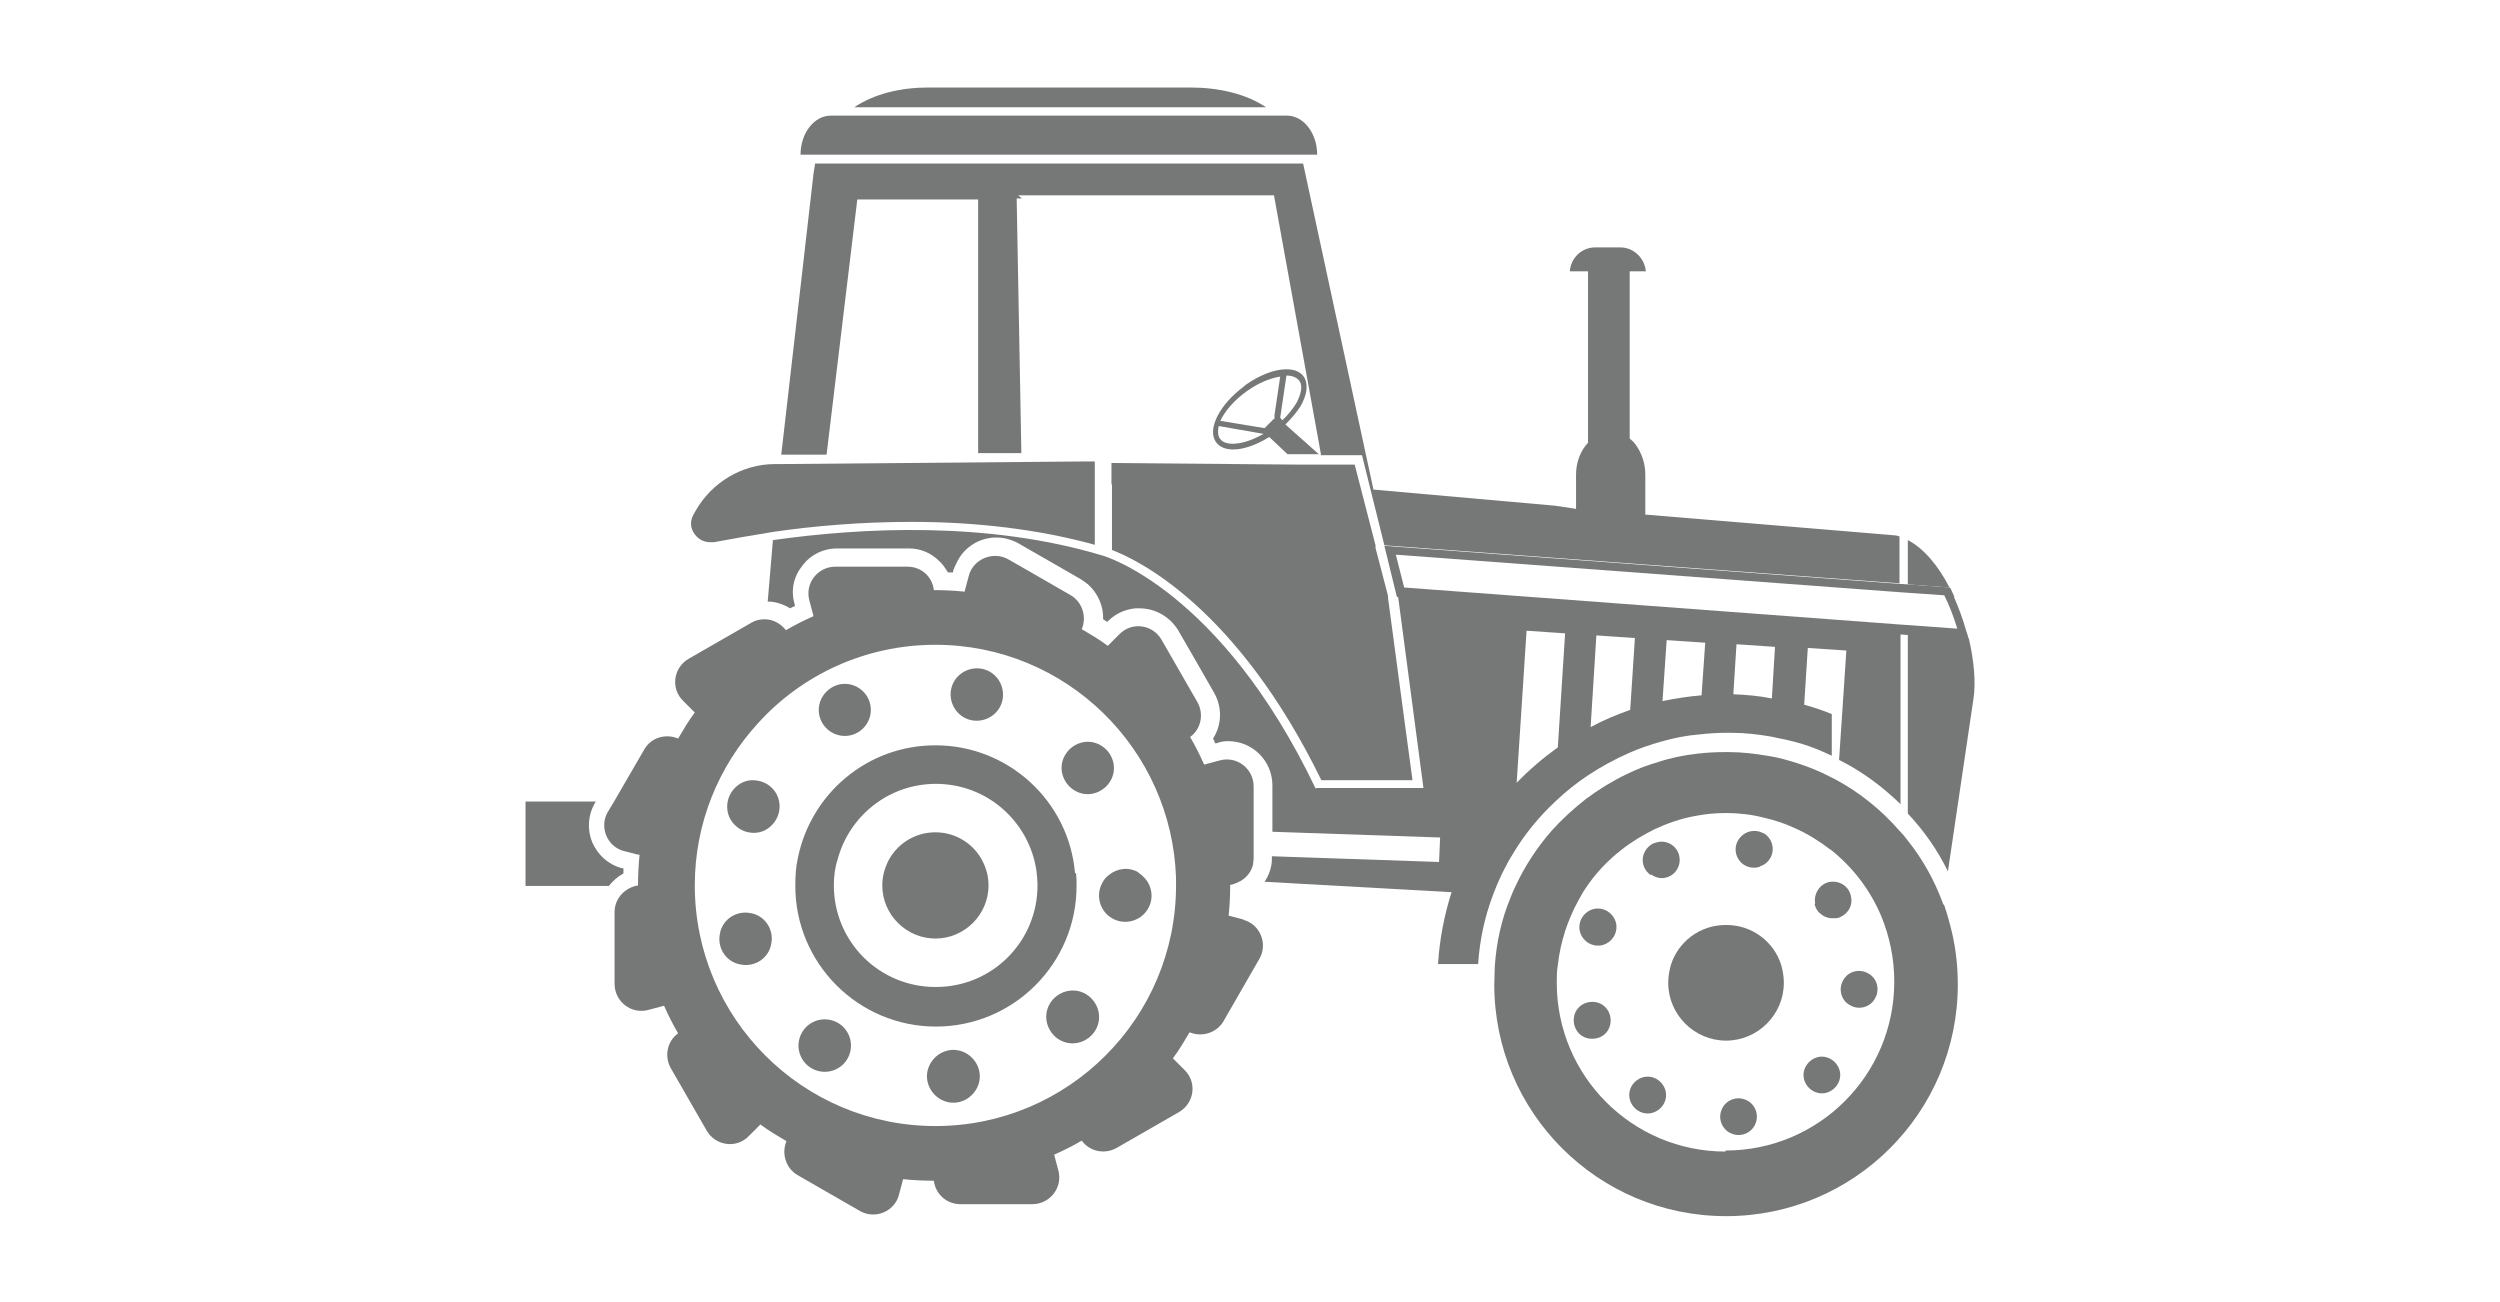 <?xml version="1.0" encoding="UTF-8"?>
<svg id="Capa_2" data-name="Capa 2" xmlns="http://www.w3.org/2000/svg" viewBox="0 0 48 25">
  <defs>
    <style>
      .cls-1 {
        fill: #767777;
      }

      .cls-1, .cls-2 {
        stroke-width: 0px;
      }

      .cls-2 {
        fill: none;
      }
    </style>
  </defs>
  <g id="Capa_1-2" data-name="Capa 1">
    <g>
      <g id="_5" data-name="5">
        <path class="cls-1" d="M11.97,16.67h-.03c-.26-.07-.46-.25-.57-.5-.1-.25-.08-.52.05-.75l.02-.03h-1.35s0,1.62,0,1.62h1.6c.08-.1.17-.18.28-.24,0-.03,0-.06,0-.1Z"/>
        <path class="cls-1" d="M36.47,10.3s-.05-.02-.08-.02l-4.8-.4v-.77c0-.23-.08-.43-.19-.58-.03-.04-.07-.08-.11-.11v-3.21h.31c-.02-.25-.23-.46-.49-.46h-.48c-.26,0-.47.2-.49.46h.35v3.29c-.14.15-.23.37-.23.61v.66l-.4-.06-3.49-.31-1.35-6.26h-9.37c-.01.06-.02.13-.03.19l-.62,5.4h.87s.59-4.9.59-4.9h2.32v4.87s.83,0,.83,0l-.09-4.89h.1s-.07-.06-.07-.06h4.91s.9,4.96.9,4.96v.03s.79,0,.79,0l.43,1.73,9.89.73v-.9Z"/>
        <path class="cls-1" d="M25.26,15.14c-1.83-3.83-4.08-4.47-4.08-4.47h0c-2.22-.67-4.64-.54-6.34-.3,0,0,0,0,0,0l-.1,1.18c.15,0,.3.05.43.13.03-.02.06-.03.09-.04v-.03c-.08-.26-.03-.53.14-.74,0,0,.01-.02.02-.03.16-.2.4-.31.65-.31h1.38c.23,0,.43.09.58.24.07.06.12.14.17.22.03,0,.06,0,.1,0v-.03c.02-.06.05-.12.08-.18.14-.28.43-.46.75-.46.15,0,.29.04.42.11l1.2.69s.09.06.14.1c.19.17.3.42.29.67.03.02.05.03.08.05l.02-.02c.14-.14.32-.22.52-.24.03,0,.05,0,.08,0,.3,0,.58.16.74.42l.3.52.39.68c.16.28.15.62-.02.88.02.03.03.06.04.09h.03c.07-.03.15-.04.22-.04.47,0,.85.38.85.85v.89s3.22.11,3.22.11l-.02.47-3.21-.11v.02c0,.05,0,.1-.01.15-.02.12-.07.23-.13.32l3.59.2c-.14.44-.23.9-.26,1.38h.77c.03-.47.13-.92.29-1.34.1-.27.23-.54.38-.78.22-.37.5-.71.81-1,.2-.19.41-.36.64-.51.24-.16.5-.3.77-.42.2-.09.41-.16.62-.22.24-.07.49-.12.75-.14.17-.02.34-.03.51-.03.03,0,.06,0,.1,0,.25,0,.5.03.74.07.2.04.4.08.6.14.2.06.39.14.58.23v-.8c-.17-.07-.35-.13-.53-.18l.07-1.09.74.05-.14,2.1c.44.22.83.51,1.18.85v-3.29s-9.65-.72-9.65-.72l.49,3.7h-2.05ZM33.34,12.37l.74.05-.06.99c-.25-.05-.49-.07-.74-.08l.06-.95ZM32,12.29l.74.05-.07,1.01c-.25.02-.5.06-.75.11l.08-1.17ZM30.65,12.2l.74.05-.09,1.38c-.26.09-.52.2-.76.33l.11-1.76ZM29.31,12.11l.74.05-.14,2.19c-.28.2-.55.43-.79.68l.19-2.92Z"/>
        <path class="cls-1" d="M22.85,1.68h-5.02c-.54,0-1.04.12-1.43.38h7.91c-.39-.26-.91-.38-1.46-.38Z"/>
        <path class="cls-1" d="M36.63,10.37v.85s.8.06.8.06c-.21-.41-.49-.75-.8-.91Z"/>
        <path class="cls-1" d="M37.8,12.26l-1.17-.09v3.45c.31.33.57.7.77,1.11l.49-3.31c.05-.32.01-.74-.09-1.17Z"/>
        <path class="cls-1" d="M24.98,2.97h.31c0-.41-.26-.75-.58-.75h-.18s-8.35,0-8.35,0h-.23c-.32,0-.58.34-.58.75h.33s9.28,0,9.28,0Z"/>
        <path class="cls-1" d="M24.97,7.8c.12-.21.15-.4.08-.54-.06-.11-.18-.17-.35-.17-.23,0-.51.11-.77.29-.02.02-.04.03-.06.05-.44.33-.68.78-.54,1.03.06.11.18.17.35.17h0c.2,0,.45-.09.69-.24l.35.33h.6s-.64-.57-.64-.57c0,0,0,0,.01-.01.11-.11.21-.23.28-.34ZM24.69,7.21c.13,0,.22.04.27.12.05.09.02.24-.07.41-.07.11-.16.23-.27.33l-.04-.05.12-.81s0,0,0,0ZM23.67,8.52h0c-.13,0-.22-.04-.26-.12-.03-.06-.03-.13-.01-.22l.86.15c-.21.12-.42.19-.59.19ZM24.46,8.04l-.18.18-.85-.14c.09-.19.27-.4.51-.57.01,0,.02-.02.03-.02.2-.14.42-.23.61-.26l-.11.74v.08Z"/>
        <path class="cls-1" d="M23.89,17.66l-.3-.08c.02-.19.03-.39.03-.59h0c.07-.01.13-.04.19-.07.13-.07.22-.19.25-.33,0-.04.01-.07.01-.11v-1.38c0-.34-.32-.59-.65-.5l-.3.08c-.08-.18-.17-.36-.27-.53.21-.15.27-.44.14-.67l-.69-1.2c-.17-.29-.57-.35-.81-.1l-.22.22c-.16-.12-.33-.22-.5-.32.1-.24.01-.52-.21-.65l-.78-.45-.42-.24c-.21-.12-.47-.07-.63.09-.06.06-.11.14-.13.23l-.08.3c-.19-.02-.39-.03-.59-.03,0,0,0,0,0,0-.03-.26-.24-.45-.51-.45h-1.38c-.34,0-.59.32-.5.65l.08.3c-.18.08-.36.17-.53.27-.1-.13-.25-.21-.41-.21-.09,0-.18.02-.26.07l-1.2.69c-.29.17-.35.57-.1.81l.22.22c-.12.16-.22.33-.32.5-.24-.1-.52-.02-.65.21l-.58,1-.12.2c-.17.29-.01.67.31.75l.27.07h.03c-.02.2-.03.4-.03.59h0c-.25.04-.45.25-.45.51v1.38c0,.34.32.59.65.5l.3-.08c.08.18.17.36.27.53-.21.15-.27.44-.14.67l.69,1.2c.17.29.57.35.81.1l.22-.22c.16.12.33.22.5.32-.1.24-.01.52.21.65l1.2.69c.29.17.67.01.75-.31l.08-.3c.19.02.39.03.59.03,0,0,0,0,0,0,.03.25.24.45.51.45h1.38c.34,0,.59-.32.5-.65l-.08-.3c.18-.08.36-.17.53-.27.15.21.44.27.67.14l1.2-.69c.29-.17.35-.57.1-.81l-.22-.22c.12-.16.22-.33.32-.5.24.1.52.01.65-.21l.69-1.2c.17-.29.01-.67-.31-.75ZM17.96,21.62c-2.55,0-4.62-2.07-4.62-4.62,0-1.2.46-2.29,1.21-3.11.84-.93,2.06-1.51,3.41-1.51,2.51,0,4.54,2,4.62,4.48,0,.05,0,.09,0,.14,0,2.55-2.07,4.62-4.62,4.62Z"/>
        <path class="cls-1" d="M20.64,16.76c-.12-1.38-1.28-2.45-2.68-2.45-1.31,0-2.39.93-2.64,2.16-.04.17-.05.35-.05.54,0,1.49,1.21,2.7,2.7,2.7s2.7-1.21,2.7-2.7c0-.08,0-.16-.01-.24ZM17.96,18.95c-1.08,0-1.95-.87-1.95-1.95,0-.17.02-.34.07-.49.22-.84.98-1.46,1.89-1.46.98,0,1.79.72,1.93,1.67.01.09.02.19.02.28,0,1.08-.87,1.95-1.95,1.95Z"/>
        <path class="cls-1" d="M16.22,14.13c.28,0,.5-.23.5-.5,0-.28-.23-.5-.5-.5s-.5.23-.5.5c0,.28.23.5.5.5Z"/>
        <path class="cls-1" d="M14.45,14.98c-.11,0-.22.04-.31.12-.21.18-.24.5-.06.71.08.09.18.15.29.17.14.03.3,0,.42-.11.21-.18.24-.5.06-.71-.1-.12-.25-.18-.4-.18Z"/>
        <path class="cls-1" d="M14.4,17.53c-.27-.05-.54.13-.58.41-.05.27.13.54.41.58.27.05.54-.13.58-.41.05-.27-.13-.54-.41-.58Z"/>
        <path class="cls-1" d="M15.58,19.64c-.24.14-.32.45-.18.69.14.24.45.32.69.18.24-.14.32-.45.18-.69-.14-.24-.45-.32-.69-.18Z"/>
        <path class="cls-1" d="M18.48,20.19c-.26-.1-.55.04-.65.3-.1.26.04.55.3.65.26.1.55-.04.65-.3.1-.26-.04-.55-.3-.65Z"/>
        <path class="cls-1" d="M20.42,19.05c-.26.1-.4.38-.3.65.1.26.38.4.65.3.26-.1.4-.38.3-.65-.1-.26-.38-.4-.65-.3Z"/>
        <path class="cls-1" d="M21.86,16.75c-.19-.11-.41-.08-.57.05-.05.04-.09.08-.12.14-.14.24-.06.55.18.69.24.14.55.06.69-.18.12-.2.08-.45-.08-.61-.03-.03-.06-.06-.1-.08Z"/>
        <path class="cls-1" d="M20.97,15.24c.27-.05.46-.31.41-.58-.05-.27-.31-.46-.58-.41-.27.05-.46.31-.41.58.05.27.31.46.58.41Z"/>
        <path class="cls-1" d="M19.14,13.66c.18-.21.15-.53-.06-.71-.21-.18-.53-.15-.71.06-.18.21-.15.53.06.71.21.18.53.15.71-.06Z"/>
        <path class="cls-1" d="M17.96,15.98c-.41,0-.76.24-.92.58-.06.13-.1.28-.1.44,0,.56.46,1.02,1.02,1.02s1.02-.46,1.02-1.02c0-.12-.02-.23-.06-.34-.14-.4-.52-.68-.96-.68Z"/>
        <path class="cls-1" d="M13.63,10.41s.05,0,.08,0c.32-.06.71-.13,1.15-.2,0,0,0,0,0,0,.76-.11,1.67-.19,2.64-.19,1.28,0,2.47.15,3.52.44v-1.17s0-.43,0-.43c-.07,0-.14,0-.21,0l-5.83.05h-.1c-.63,0-1.21.35-1.52.89l-.04.07c-.07.12-.07.25,0,.36.07.11.18.18.31.18Z"/>
        <path class="cls-1" d="M21.35,9.29v1.27c.5.19,2.4,1.1,4.02,4.42h1.75s-.17-1.26-.17-1.26l-.3-2.24v-.04s-.24-.92-.24-.92v-.05s-.4-1.55-.4-1.55h-.79s-.34,0-.34,0l-3.54-.03v.42Z"/>
        <path class="cls-1" d="M37.31,17.36c-.16-.44-.39-.86-.68-1.22-.05-.07-.11-.14-.17-.2-.34-.39-.75-.72-1.21-.97-.04-.02-.08-.04-.12-.06-.19-.1-.39-.18-.6-.25-.19-.06-.39-.12-.6-.15-.24-.04-.49-.07-.74-.07-.03,0-.05,0-.07,0-.18,0-.36.01-.53.03-.26.03-.51.08-.75.16-.21.06-.42.14-.62.24-.27.13-.53.29-.77.47-.23.18-.45.38-.65.6-.28.32-.52.68-.7,1.07-.04.08-.07.15-.1.23-.17.41-.27.85-.3,1.32,0,.11-.01.22-.01.34,0,2.46,1.99,4.45,4.45,4.45,2.46,0,4.45-1.99,4.45-4.45,0-.4-.05-.78-.15-1.15-.03-.12-.07-.25-.11-.37ZM33.13,22.11c-1.79,0-3.24-1.45-3.24-3.24,0-.11,0-.23.02-.34.05-.45.19-.87.4-1.25.04-.07.08-.15.13-.22.19-.29.43-.54.7-.75.19-.15.41-.28.63-.39.24-.11.49-.2.76-.25.2-.04.4-.06.61-.06,0,0,0,0,0,0,.25,0,.5.03.73.09.21.05.4.11.59.2.25.11.47.25.68.41.01,0,.02.01.03.02.41.33.74.76.95,1.26.16.39.25.81.25,1.26,0,1.79-1.45,3.24-3.24,3.24Z"/>
        <path class="cls-1" d="M33.13,17.76c-.49,0-.91.32-1.05.77-.03.11-.05.22-.05.34,0,.61.5,1.11,1.11,1.11s1.11-.5,1.11-1.11c0-.12-.02-.23-.05-.34-.14-.45-.56-.77-1.05-.77Z"/>
        <path class="cls-1" d="M31.7,16.79c.06.04.13.07.2.07.2,0,.35-.16.35-.35,0-.2-.16-.35-.35-.35-.06,0-.12.02-.17.04-.11.06-.19.18-.19.31s.06.22.15.29Z"/>
        <path class="cls-1" d="M30.45,17.53c-.15.13-.17.35-.04.5.13.15.35.17.5.04.15-.13.17-.35.04-.5-.13-.15-.35-.17-.5-.04Z"/>
        <path class="cls-1" d="M30.63,19.24c-.19-.03-.38.09-.41.29-.03.19.09.38.29.41s.38-.09.41-.29c.03-.19-.09-.38-.29-.41Z"/>
        <path class="cls-1" d="M31.46,20.72c-.17.1-.23.31-.13.48.1.17.31.23.48.13.17-.1.23-.31.13-.48-.1-.17-.31-.23-.48-.13Z"/>
        <path class="cls-1" d="M33.5,21.11c-.18-.07-.39.03-.45.21-.07.18.03.39.21.45.18.07.39-.03.45-.21.07-.18-.03-.39-.21-.45Z"/>
        <path class="cls-1" d="M34.86,20.31c-.18.07-.28.27-.21.45.07.18.27.28.45.21.18-.07.28-.27.21-.45s-.27-.28-.45-.21Z"/>
        <path class="cls-1" d="M35.87,18.69c-.17-.1-.39-.04-.48.13-.1.17-.04.39.13.48.17.1.39.04.48-.13.1-.17.04-.39-.13-.48Z"/>
        <path class="cls-1" d="M34.84,17.36c.02.07.05.14.11.18.05.05.12.08.2.09.03,0,.07,0,.1,0,.05,0,.1-.03.15-.06.11-.08.17-.21.14-.35-.03-.19-.2-.31-.39-.29,0,0,0,0,0,0,0,0,0,0-.01,0-.19.03-.32.22-.29.41,0,0,0,0,0,.01Z"/>
        <path class="cls-1" d="M33.8,16.63c.06-.02.11-.05.15-.1.13-.15.11-.37-.04-.5-.02-.02-.04-.03-.07-.04-.14-.07-.32-.04-.43.09-.13.15-.11.37.04.5.1.08.23.1.34.06Z"/>
        <path class="cls-1" d="M37.52,11.45c-.03-.06-.05-.12-.08-.17l-.97-.07-9.89-.73.24.98,9.65.72,1.33.1c-.01-.06-.03-.11-.05-.17-.06-.22-.14-.43-.23-.64ZM36.47,11.99l-9.51-.71-.16-.63,9.67.72.86.06h0c.1.2.18.41.25.64h0s-1.11-.08-1.11-.08Z"/>
      </g>
      <rect class="cls-2" width="48" height="25"/>
    </g>
  </g>
</svg>